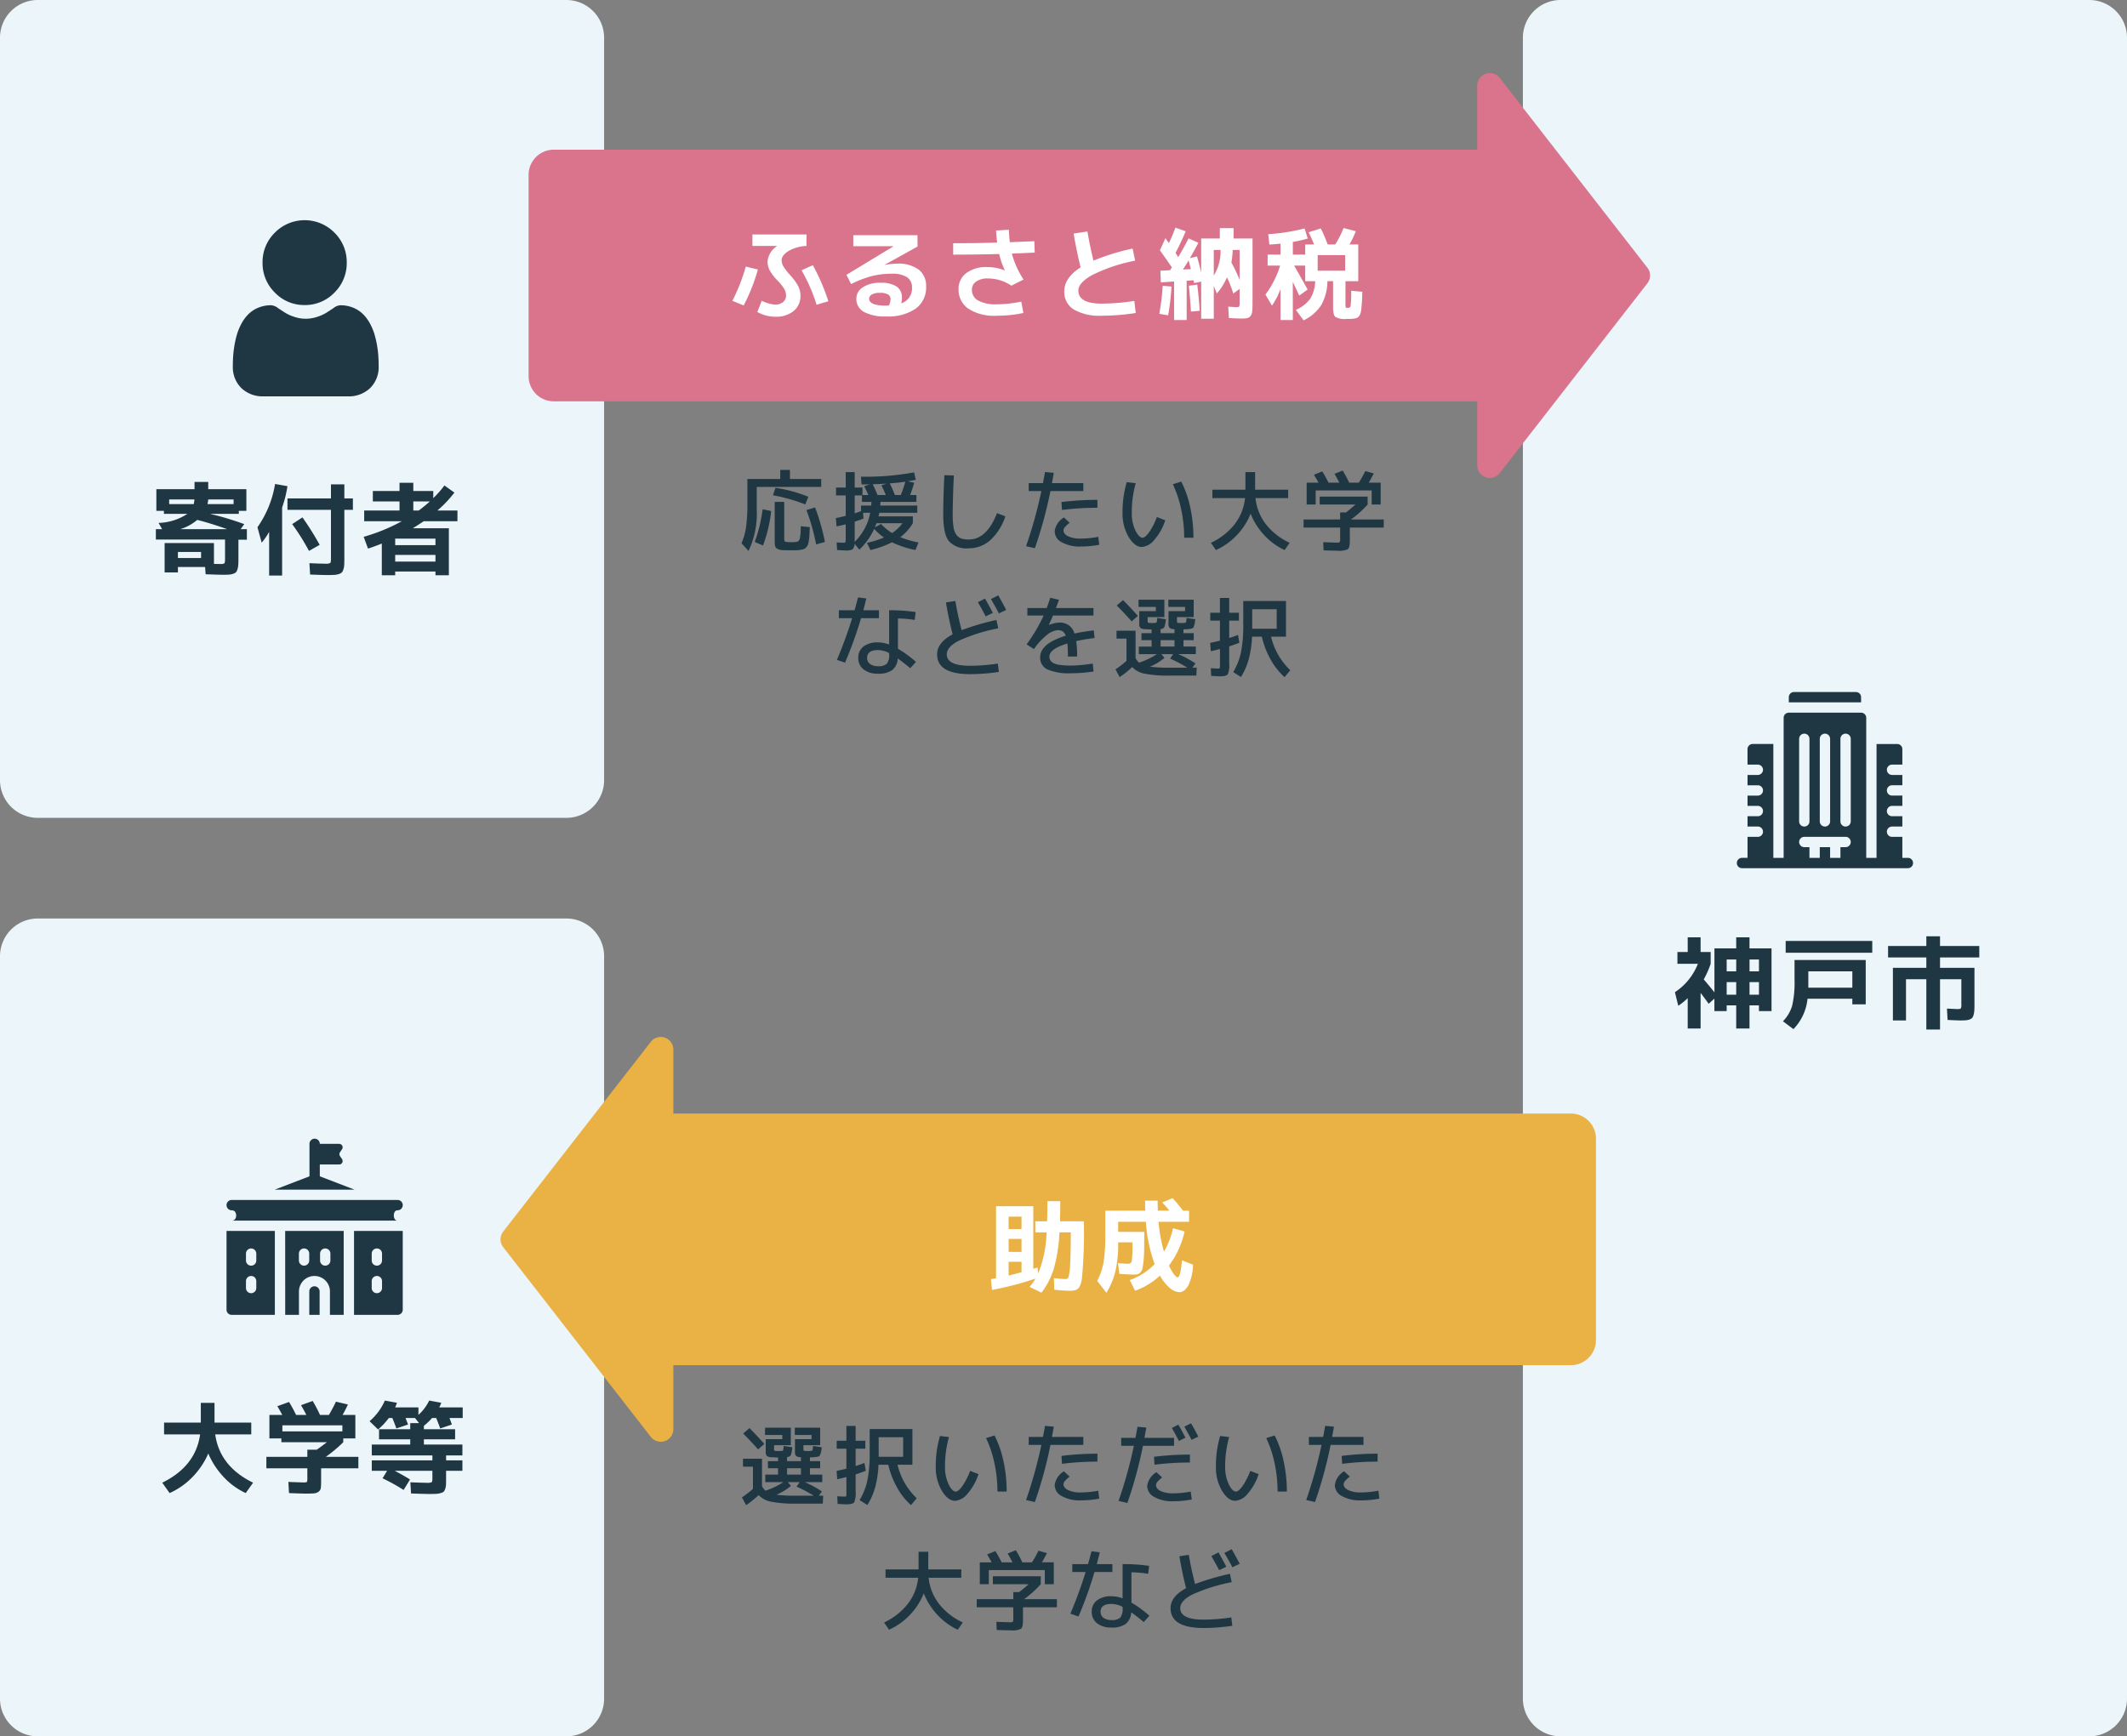 <svg xmlns="http://www.w3.org/2000/svg" width="338" height="276" viewBox="0 0 338 276">
  <rect x="0" y="0" width="338" height="276" fill="#808080" stroke="none"/>
  <g id="Group_2026" data-name="Group 2026" transform="translate(-1439 15612.438)">
    <path id="Path_474" data-name="Path 474" d="M6,0H90a6,6,0,0,1,6,6V270a6,6,0,0,1-6,6H6a6,6,0,0,1-6-6V6A6,6,0,0,1,6,0Z" transform="translate(1681 -15612.438)" fill="#ebf5fa"/>
    <path id="Path_484" data-name="Path 484" d="M6,0H90a6,6,0,0,1,6,6V124a6,6,0,0,1-6,6H6a6,6,0,0,1-6-6V6A6,6,0,0,1,6,0Z" transform="translate(1439 -15612.438)" fill="#ebf5fa"/>
    <path id="Path_485" data-name="Path 485" d="M6,0H90a6,6,0,0,1,6,6V124a6,6,0,0,1-6,6H6a6,6,0,0,1-6-6V6A6,6,0,0,1,6,0Z" transform="translate(1439 -15466.438)" fill="#ebf5fa"/>
    <g id="user" transform="translate(1476 -15577.438)">
      <path id="Path_392" data-name="Path 392" d="M93.721,13.488a6.447,6.447,0,0,0,4.73-1.976,6.552,6.552,0,0,0,1.96-4.768,6.553,6.553,0,0,0-1.96-4.768,6.65,6.65,0,0,0-9.46,0,6.552,6.552,0,0,0-1.96,4.768,6.552,6.552,0,0,0,1.96,4.768A6.448,6.448,0,0,0,93.721,13.488Zm0,0" transform="translate(-82.31 0)" fill="#1e3743"/>
      <path id="Path_393" data-name="Path 393" d="M23.116,255.322a16.785,16.785,0,0,0-.225-1.769,14.03,14.03,0,0,0-.432-1.779,8.822,8.822,0,0,0-.725-1.659,6.255,6.255,0,0,0-1.094-1.437,4.817,4.817,0,0,0-1.571-1,5.392,5.392,0,0,0-2.006-.366,2.027,2.027,0,0,0-1.087.465c-.326.214-.707.462-1.133.736a6.465,6.465,0,0,1-1.466.651,5.647,5.647,0,0,1-3.585,0,6.448,6.448,0,0,1-1.464-.651c-.421-.271-.8-.519-1.134-.737a2.024,2.024,0,0,0-1.087-.465,5.385,5.385,0,0,0-2.006.366,4.814,4.814,0,0,0-1.571,1,6.255,6.255,0,0,0-1.093,1.437,8.839,8.839,0,0,0-.725,1.659,14.065,14.065,0,0,0-.431,1.779,16.726,16.726,0,0,0-.225,1.77c-.037.536-.056,1.092-.056,1.653a4.669,4.669,0,0,0,1.37,3.518,4.908,4.908,0,0,0,3.53,1.3H18.273a4.907,4.907,0,0,0,3.529-1.3,4.667,4.667,0,0,0,1.37-3.518C23.172,256.412,23.153,255.855,23.116,255.322Zm0,0" transform="translate(0 -233.791)" fill="#1e3743"/>
    </g>
    <path id="Path_486" data-name="Path 486" d="M6.784-9.872a4.469,4.469,0,0,0,.112-.736H2.88v.736Zm2.176,0h4.16v-.736H9.088A3.338,3.338,0,0,1,8.96-9.872ZM12.1-5.888Q9.552-6.8,7.344-7.36a7.619,7.619,0,0,1-2.7,1.472ZM4.272-1.3h3.68v-.96H4.272Zm7.488.208V-4.24H.768V-5.888H1.76L1.2-6.88A8.771,8.771,0,0,0,5.776-8.32H2.048V-8.8H.848v-3.44H6.912v-1.152H9.088v1.152h6.064V-8.8h-1.2v.48H9.376a46.482,46.482,0,0,1,5.44,1.632l-.576.8h.992v1.68H13.888v2.96q0,.656-.024,1.032a2.942,2.942,0,0,1-.128.7A1.242,1.242,0,0,1,13.5.96a1.09,1.09,0,0,1-.456.248,2.777,2.777,0,0,1-.672.128q-.352.024-.976.024-.528,0-2.72-.08L8.592.128H4.272V.992H2.16V-3.68H10V-.368q.48.016,1.008.016a1.152,1.152,0,0,0,.64-.1Q11.76-.56,11.76-1.088Zm9.072-8.24V1.488H18.768V-5.456a10.718,10.718,0,0,1-1.184,1.712l-.672-2.448a16.593,16.593,0,0,0,2.8-6.88l1.968.352A18.78,18.78,0,0,1,20.832-9.328Zm.848-1.44h6.912v-2.24H30.72v2.24h1.36V-8.96H30.72V-1.2q0,.656-.024,1.032a2.7,2.7,0,0,1-.136.7,1.236,1.236,0,0,1-.256.472,1.173,1.173,0,0,1-.48.248,3.077,3.077,0,0,1-.72.128q-.384.024-1.056.024-.768,0-2.768-.08L25.168-.48Q26.96-.4,27.68-.4a1.651,1.651,0,0,0,.784-.1q.128-.1.128-.648V-8.96H21.68Zm.752,4.08L24.064-7.76A46.365,46.365,0,0,1,26.8-3.392l-1.7.96A35.85,35.85,0,0,0,22.432-6.688Zm21.872-3.6H41.68v1.44h.864Q43.52-9.584,44.3-10.288ZM41.6-6.032h5.728V1.44H45.2V.848H38.8V1.44H36.672V-3.6q-1.248.5-2.192.8l-.688-1.872a29.047,29.047,0,0,0,6.064-2.48H33.872v-1.7h5.616v-1.44h-4.24v-1.664h4.24v-1.3H41.68v1.3h3.168v1.136a15.42,15.42,0,0,0,1.776-2.016L48.208-11.7a18.928,18.928,0,0,1-2.7,2.848h3.184v1.7h-5.36Q42.784-6.768,41.6-6.032ZM38.8-3.344h6.4v-1.04H38.8Zm0,1.552V-.736h6.4V-1.792Z" transform="translate(1463 -15522.438)" fill="#1e3743"/>
    <g id="building" transform="translate(1715 -15502.438)">
      <path id="Path_400" data-name="Path 400" d="M27.18,83.078H26.3V79.742H24.664a.82.82,0,0,1,0-1.641H26.3V76.461H24.664a.82.82,0,0,1,0-1.641H26.3V73.18H24.664a.82.82,0,0,1,0-1.641H26.3V69.9H24.664a.82.82,0,0,1,0-1.641H26.3V65.8a.82.82,0,0,0-.82-.82H22.2v18.1H20.563V60.82a.82.82,0,0,0-.82-.82H8.258a.82.82,0,0,0-.82.82V83.078H5.8v-18.1H2.516a.82.82,0,0,0-.82.82v2.461H3.336a.82.82,0,0,1,0,1.641H1.7v1.641H3.336a.82.82,0,0,1,0,1.641H1.7V74.82H3.336a.82.82,0,1,1,0,1.641H1.7V78.1H3.336a.82.82,0,1,1,0,1.641H1.7v3.336H.82a.82.82,0,1,0,0,1.641H27.18a.82.82,0,1,0,0-1.641ZM16.461,64.156a.82.82,0,0,1,1.641,0V77.281a.82.82,0,1,1-1.641,0Zm-3.281,0a.82.82,0,0,1,1.641,0V77.281a.82.82,0,1,1-1.641,0Zm-3.281,0a.82.82,0,0,1,1.641,0V77.281a.82.82,0,1,1-1.641,0ZM14.82,83.078v-1.7H13.18v1.7H11.539v-1.7h-.82a.82.82,0,1,1,0-1.641h6.563a.82.82,0,1,1,0,1.641h-.82v1.7Zm0,0" transform="translate(0 -56.719)" fill="#1e3743"/>
      <path id="Path_401" data-name="Path 401" d="M162.484.82a.82.82,0,0,0-.82-.82H151.82a.82.82,0,0,0-.82.82v.82h11.484Zm0,0" transform="translate(-142.742)" fill="#1e3743"/>
    </g>
    <path id="Path_475" data-name="Path 475" d="M12.016-3.888h1.5v-2h-1.5Zm-3.632-2v2H9.9v-2Zm1.52-3.6H8.384V-7.6H9.9Zm2.112,0V-7.6h1.5V-9.488ZM4.24-10.672h1.6V-8.8a15.04,15.04,0,0,1-1.1,2.48q1.152,1.344,1.7,2.064v-6.992H9.9v-1.76h2.112v1.76h3.5V-1.28h-2v-.912h-1.5v3.68H9.9v-3.68H8.384v.912H6.432V-3.264l-.912.816Q4.768-3.5,4.24-4.176V1.488H2.192V-3.344a9.641,9.641,0,0,1-1.5,1.216L.16-4.288A9.533,9.533,0,0,0,3.808-8.8H.56v-1.872H2.192v-2.336H4.24ZM21.232-3.248a8.066,8.066,0,0,1-2.24,4.832L17.328.336a5.99,5.99,0,0,0,1.464-2.472,16.55,16.55,0,0,0,.376-4.152v-3.12H30.48v7.056H28.352v-.9ZM17.76-10.56v-1.872H31.52v1.872Zm3.6,2.96v2.592h6.992V-7.6ZM48.528-9.808h-6.24V-8.16H47.76V-2.4q0,.656-.024,1.032a3.234,3.234,0,0,1-.12.7,1.253,1.253,0,0,1-.224.472,1.009,1.009,0,0,1-.416.248,2.3,2.3,0,0,1-.616.128q-.328.024-.888.024-.352,0-1.984-.08l-.1-1.808q1.488.08,1.648.08.464,0,.552-.1a1.329,1.329,0,0,0,.088-.648v-4H42.288v8H40.112v-8H36.88V.208H34.8V-8.16h5.312V-9.808h-6.08v-1.824h6.08v-1.536h2.176v1.536h6.24Z" transform="translate(1705 -15450.438)" fill="#1e3743"/>
    <path id="Path_394" data-name="Path 394" d="M152.746,8.109l-5.52-2.119V4.112h3.08a.547.547,0,0,0,.455-.85l-.325-.487a.547.547,0,0,1,0-.607l.325-.487a.547.547,0,0,0-.455-.85h-3.08a.82.82,0,0,0-1.641,0V5.99l-5.52,2.119Z" transform="translate(1342.594 -15431.449)" fill="#1e3743"/>
    <path id="Path_395" data-name="Path 395" d="M.82,179.737c.677,0,.711.683.711.82s-.034.82-.711.82H27.18c-.585,0-.6-.736-.6-.82s.017-.82.6-.82a.82.82,0,0,0,0-1.641H.82a.82.82,0,0,0,0,1.641Z" transform="translate(1475 -15599.795)" fill="#1e3743"/>
    <path id="Path_396" data-name="Path 396" d="M241.256,429.007a.821.821,0,0,0-.82.82v3.718h1.641v-3.718A.821.821,0,0,0,241.256,429.007Z" transform="translate(1247.713 -15836.984)" fill="#1e3743"/>
    <path id="Path_397" data-name="Path 397" d="M370.435,281.432h6.922a.82.82,0,0,0,.82-.82V268.094h-7.742Zm2.81-9.733a.82.82,0,1,1,1.641,0v1.094a.82.82,0,1,1-1.641,0Zm0,4.375a.82.82,0,1,1,1.641,0v1.094a.82.82,0,1,1-1.641,0Z" transform="translate(1124.823 -15684.871)" fill="#1e3743"/>
    <path id="Path_398" data-name="Path 398" d="M170.437,281.432h2.187v-3.718a2.461,2.461,0,0,1,4.922,0v3.718h2.187V268.094h-9.3Zm5.541-9.733a.82.82,0,0,1,1.641,0v1.094a.82.82,0,0,1-1.641,0Zm-3.363,0a.82.82,0,1,1,1.641,0v1.094a.82.82,0,1,1-1.641,0Z" transform="translate(1313.884 -15684.871)" fill="#1e3743"/>
    <path id="Path_399" data-name="Path 399" d="M0,280.612a.82.82,0,0,0,.82.82h6.86V268.094H0ZM3.09,271.7a.82.82,0,0,1,1.641,0v1.094a.82.82,0,0,1-1.641,0Zm0,4.375a.82.82,0,0,1,1.641,0v1.094a.82.82,0,0,1-1.641,0Z" transform="translate(1474.996 -15684.871)" fill="#1e3743"/>
    <path id="Path_487" data-name="Path 487" d="M1.072-8V-9.872h5.84v-3.136H9.088v3.136h5.84V-8H9.2q.7,5.072,6.016,7.68L14.048,1.328a11.217,11.217,0,0,1-3.5-2.544A12.7,12.7,0,0,1,8.1-4.96a12.41,12.41,0,0,1-2.52,3.744A11.639,11.639,0,0,1,1.952,1.328L.784-.32Q6.1-2.928,6.8-8ZM23.84-.912v-1.7H17.328V-4.432H23.84V-5.568h1.5q.624-.432,1.6-1.184H19.712V-7.36h-1.9v-3.728h2.048q-.368-.688-.784-1.392l1.856-.672q.544.88,1.12,2.064H23.68q-.416-.832-.848-1.552l1.856-.672a23.462,23.462,0,0,1,1.168,2.224h1.408q.64-1.088,1.12-2.112l1.9.448q-.352.784-.848,1.664h2.032V-7.36h-1.92v.608a22.962,22.962,0,0,1-2.768,2.32h5.168v1.824h-5.92V-.576a8.841,8.841,0,0,1-.048,1.1.866.866,0,0,1-.344.576,1.344,1.344,0,0,1-.72.272q-.424.04-1.368.04-.464,0-2.624-.08l-.1-1.776q1.968.08,2.4.08A1.062,1.062,0,0,0,23.76-.44Q23.84-.512,23.84-.912ZM29.408-9.44H19.872v.96h9.536Zm4.32-.656a9.169,9.169,0,0,0,2.432-3.28l1.92.352q-.144.416-.288.736h3.7V-11.1A7.153,7.153,0,0,0,43.2-13.376l1.92.352a5.493,5.493,0,0,1-.32.736h3.728v1.68h-2.1q.08.208.208.568t.176.472l-1.856.624q-.192-.544-.64-1.664h-.656a9.758,9.758,0,0,1-1.3,1.248v.544h4.96v1.6h-4.96v.832H48.48v1.728H45.888v.784H48.48v1.664H45.888V-.992q0,.64-.016.984a2.417,2.417,0,0,1-.128.672,1.063,1.063,0,0,1-.248.448,1.355,1.355,0,0,1-.5.224,3.142,3.142,0,0,1-.744.12q-.384.016-1.1.016-.624,0-2.832-.08L40.208-.384q2.032.08,2.56.08a2.047,2.047,0,0,0,.824-.088q.12-.088.12-.6V-2.208H37.728q1.152.592,2.432,1.376L39.136.832a32.039,32.039,0,0,0-3.344-1.856l.72-1.184H34.08V-3.872h9.632v-.784H34.08V-6.384h6.112v-.832h-4.96v-1.6h4.96v-.976H41.6l-.656-.816h-1.5q.048.128.4,1.04l-1.856.624q-.192-.544-.64-1.664h-.56a10.39,10.39,0,0,1-1.712,1.824Z" transform="translate(1464 -15376.438)" fill="#1e3743"/>
    <path id="Path_479" data-name="Path 479" d="M4,0H157a4,4,0,0,1,4,4V36a4,4,0,0,1-4,4H4a4,4,0,0,1-4-4V4A4,4,0,0,1,4,0Z" transform="translate(1523.001 -15588.645)" fill="#da748d"/>
    <path id="Path_480" data-name="Path 480" d="M34.772.955a2,2,0,0,1,2.456,0L67.4,24.421A2,2,0,0,1,66.171,28H5.829A2,2,0,0,1,4.6,24.421Z" transform="translate(1701.747 -15604.645) rotate(90)" fill="#da748d"/>
    <path id="Path_476" data-name="Path 476" d="M4,0H152.245a4,4,0,0,1,4,4V36a4,4,0,0,1-4,4H4a4,4,0,0,1-4-4V4A4,4,0,0,1,4,0Z" transform="translate(1692.613 -15395.438) rotate(180)" fill="#eab145"/>
    <path id="Path_483" data-name="Path 483" d="M34.772.955a2,2,0,0,1,2.456,0L67.4,24.421A2,2,0,0,1,66.171,28H5.829A2,2,0,0,1,4.6,24.421Z" transform="translate(1518 -15379.438) rotate(-90)" fill="#eab145"/>
    <path id="Path_481" data-name="Path 481" d="M7.456-10.256v-.032H3.568v-1.824H12.16v1.824A6.211,6.211,0,0,0,9.3-9.48Q8.208-8.8,8.208-8a1.954,1.954,0,0,0,.288.968A8.982,8.982,0,0,0,9.536-5.68,8.654,8.654,0,0,1,10.84-3.9a3.338,3.338,0,0,1,.36,1.5A3.04,3.04,0,0,1,10.12.048,4.3,4.3,0,0,1,7.248.96a5.835,5.835,0,0,1-2.9-.752L5.04-1.568A6.27,6.27,0,0,0,7.152-.96a1.942,1.942,0,0,0,1.272-.4A1.282,1.282,0,0,0,8.912-2.4a2.188,2.188,0,0,0-.288-1.056A7.3,7.3,0,0,0,7.5-4.848,7.272,7.272,0,0,1,6.32-6.408a2.98,2.98,0,0,1-.352-1.384A3.289,3.289,0,0,1,7.456-10.256Zm3.92,3.84,1.792-.816A32.209,32.209,0,0,1,15.632-1.5l-1.872.56A26.649,26.649,0,0,0,11.376-6.416ZM4.432-6.544A28.986,28.986,0,0,1,2.176-.832L.384-1.568a29.757,29.757,0,0,0,2.128-5.44ZM27.216-1.168a2.467,2.467,0,0,0,1.712-2.48,1.92,1.92,0,0,0-.776-1.664,4.284,4.284,0,0,0-2.472-.56,12.8,12.8,0,0,0-3.16.376,16.551,16.551,0,0,0-3.272,1.272L18.512-5.7l7.472-4.528v-.016H19.6V-12H29.792l.016,1.808L24.56-7.28l.016.016a10.15,10.15,0,0,1,1.952-.208,5.441,5.441,0,0,1,3.464.944A3.248,3.248,0,0,1,31.168-3.84,4.137,4.137,0,0,1,29.52-.328,7.676,7.676,0,0,1,24.832.912,6.941,6.941,0,0,1,21.264.184a2.328,2.328,0,0,1-1.184-2.1A2.146,2.146,0,0,1,21.088-3.7a4.678,4.678,0,0,1,2.784-.728,4.48,4.48,0,0,1,2.64.608,2.094,2.094,0,0,1,.816,1.792A3.431,3.431,0,0,1,27.216-1.168Zm-1.968.352a2.489,2.489,0,0,0,.272-.992.866.866,0,0,0-.384-.76,2.576,2.576,0,0,0-1.376-.264,2.331,2.331,0,0,0-1.224.264.761.761,0,0,0-.424.648q0,1.12,2.72,1.12.064,0,.208-.008T25.248-.816ZM43.664-6.4l.016-.016a11.91,11.91,0,0,1-.9-2.592q-3.7.1-7.312.1V-10.72q3.472,0,6.992-.1-.128-.976-.176-1.92l2.032-.128q.048,1.152.16,1.984,2.56-.1,3.888-.16l.064,1.808q-1.2.064-3.632.16a13.98,13.98,0,0,0,1.856,4.128l-1.936.976A6.568,6.568,0,0,0,41.008-5.12a3.168,3.168,0,0,0-1.888.488,1.547,1.547,0,0,0-.672,1.32,1.888,1.888,0,0,0,.992,1.7,5.822,5.822,0,0,0,2.96.6,19.678,19.678,0,0,0,3.888-.432L46.624.368A20.262,20.262,0,0,1,42.4.8,7.488,7.488,0,0,1,37.824-.352a3.66,3.66,0,0,1-1.5-3.056,3.1,3.1,0,0,1,1.216-2.56,5.319,5.319,0,0,1,3.376-.96A7.465,7.465,0,0,1,43.664-6.4Zm10.944-5.856,2.192-.336q.336,2.032.96,4.64a35.457,35.457,0,0,1,6.224-1.92l.4,1.92A26.746,26.746,0,0,0,57.624-5.7Q55.36-4.448,55.36-3.2q0,2.08,3.728,2.08a34.738,34.738,0,0,0,5.168-.432L64.48.368A34.95,34.95,0,0,1,59.088.8a8.166,8.166,0,0,1-4.464-.992,3.252,3.252,0,0,1-1.5-2.9q0-2.128,2.592-3.792Q55.072-9.536,54.608-12.256ZM76.88-5.584a7.186,7.186,0,0,0,1.072-4.064H76.88Zm2.8-2.064A25.221,25.221,0,0,1,80.992-4.9V-9.648h-1.1A15.192,15.192,0,0,1,79.68-7.648Zm-6.432,1.04Q72.992-7.568,72.88-8q-.288.5-.9,1.456ZM68.32-9.6l.88-1.92q.352.512.544.784a25.2,25.2,0,0,0,1.04-2.464l1.632.576q-.7,1.712-1.616,3.44.128.192.432.672.8-1.344,1.648-2.976l1.552.688q-.544,1.072-1.344,2.448l1.12-.272q.336,1.12.672,2.576v-5.424h2.96V-13.12h2.192v1.648H83.04V-1.36q0,.96-.048,1.432a1.5,1.5,0,0,1-.264.76.869.869,0,0,1-.528.352,5.282,5.282,0,0,1-.968.064q-.624,0-1.952-.08l-.1-1.808q1.2.08,1.312.08.352,0,.424-.1a1.6,1.6,0,0,0,.072-.648v-2.16l-1.008.736a18.243,18.243,0,0,0-1.008-2.576A9.048,9.048,0,0,1,77.36-2.736L76.88-3.92v5.2h-2v-5.9l-1.12.24q-.064-.288-.1-.448l-1.088.064V1.488h-2V-4.64L68.464-4.5,68.4-6.352l1.536-.08q.048-.08.144-.224t.144-.224Q69.152-8.448,68.32-9.6ZM68.224.5a38.248,38.248,0,0,0,.544-4.448l1.392.112A38.259,38.259,0,0,1,69.632.736ZM74.64.016,73.248.144q-.048-1.216-.32-4.112l1.328-.176Q74.528-1.92,74.64.016ZM93.392-6.352H97.76v-2.48H93.392ZM85.44-8.912h2.048v-1.744q-.864.1-1.776.144l-.176-1.648a31.115,31.115,0,0,0,5.776-.912l.5,1.6a20.278,20.278,0,0,1-2.368.544v2.016h1.968v-1.616h1.408q-.448-1.088-.864-1.936l1.936-.608a26.429,26.429,0,0,1,1.088,2.544h1.2A14.683,14.683,0,0,0,97.5-13.136l1.952.5a14.816,14.816,0,0,1-1.008,2.112H99.84v5.84H97.808V-.96a.958.958,0,0,0,.056.448q.056.064.36.064a.391.391,0,0,0,.408-.368,21.025,21.025,0,0,0,.088-2.352l1.76.16q-.016.752-.032,1.168t-.064.92q-.048.5-.064.736a2.351,2.351,0,0,1-.112.536,2.779,2.779,0,0,1-.152.408.994.994,0,0,1-.24.256.772.772,0,0,1-.3.176q-.12.024-.408.072a3.117,3.117,0,0,1-.5.048h-.632a3.051,3.051,0,0,1-1.776-.32Q95.84.672,95.84-.592v-4.1h-.9A7.915,7.915,0,0,1,93.952-.88a6.89,6.89,0,0,1-2.8,2.416L89.92-.128a5.545,5.545,0,0,0,2.264-1.736,5.511,5.511,0,0,0,.808-2.824H91.408v-2.48h-1.76q1.5,2.624,2.144,3.808l-1.328.96q-.832-1.792-1.024-2.176V1.488H87.488V-3.44A12.458,12.458,0,0,1,86.128-.8l-1.04-1.76a14.922,14.922,0,0,0,2.336-4.608H85.44Z" transform="translate(1555 -15563.055)" fill="#fff"/>
    <path id="Path_477" data-name="Path 477" d="M-38.5-8.988H-48.748v3.556a13.934,13.934,0,0,1-1.3,6.622L-51.17-.028a9.769,9.769,0,0,0,.721-2.555,27.023,27.023,0,0,0,.217-3.857v-3.808h5.222V-11.69h1.54v1.442h4.97ZM-49.07-.238a23.929,23.929,0,0,0,1.26-5.194l1.358.28a22.573,22.573,0,0,1-1.3,5.474Zm4.69-6.37V-.77q0,.42.14.49a3.55,3.55,0,0,0,.98.07h.476a1.506,1.506,0,0,0,.343-.049,1.916,1.916,0,0,0,.266-.077.533.533,0,0,0,.168-.2.735.735,0,0,0,.119-.287q.014-.119.063-.462a5.359,5.359,0,0,0,.056-.609q.007-.266.021-.84l1.428.14q-.028.756-.049,1.183a8.574,8.574,0,0,1-.091.882,5.411,5.411,0,0,1-.133.665,1.241,1.241,0,0,1-.252.434,1.04,1.04,0,0,1-.35.294,2.737,2.737,0,0,1-.525.14,4.141,4.141,0,0,1-.693.077q-.329.007-.917.007-.952,0-1.407-.035A1.649,1.649,0,0,1-45.486.84a.7.7,0,0,1-.35-.448,4.5,4.5,0,0,1-.056-.84v-6.16Zm-1.792-1.05.406-1.19A23.337,23.337,0,0,1-40.544-7.42l-.49,1.218A26.741,26.741,0,0,0-46.172-7.658Zm5.32,2.352,1.372-.42a33.527,33.527,0,0,1,1.568,5.5l-1.4.378A32.291,32.291,0,0,0-40.852-5.306ZM-28.238-7.7q-.322-.784-.7-1.54l.826-.266q-.784.042-2.212.1.378.728.77,1.708Zm2.38,0a21.065,21.065,0,0,0,.728-2.114q-1.036.154-2.478.266.406.812.812,1.848Zm-4.7,1.68a1.708,1.708,0,0,1,.014-.189q.014-.119.021-.217t.007-.182h-1.512V-7.63H-33.18v2.842q.63-.2,1.008-.35V-6.02Zm-.154,1.148H-31.85l.07.91q-.616.252-1.4.5V-.91q0,.126-.007.35t-.007.308A8.625,8.625,0,0,0-30.716-4.872Zm3.486,3.22A6.4,6.4,0,0,0-25.592-3.22h-4.13q-.21.574-.252.658l.98-.532A8.611,8.611,0,0,0-27.23-1.652Zm-4.97-8.96a42.173,42.173,0,0,0,8.456-.686l.266,1.176q-.714.154-1.274.238l1.022.238q-.238.868-.644,1.946h.994v1.092h-5.712q0,.2-.028.588h5.88v1.148h-6.034q-.014.084-.056.273t-.07.287h5.46V-3.22a7.915,7.915,0,0,1-2,2.226,15.666,15.666,0,0,0,2.9.84l-.49,1.2A15.833,15.833,0,0,1-27.258-.182,15.687,15.687,0,0,1-30.674,1.05L-31.234-.1a14.673,14.673,0,0,0,2.7-.84A9.257,9.257,0,0,1-30.086-2.31a10.749,10.749,0,0,1-2.352,3.3l-.77-.952a1.219,1.219,0,0,1-.315.889,1.907,1.907,0,0,1-1.029.189q-.308,0-1.428-.07l-.07-1.218a10.291,10.291,0,0,0,1.078.056q.266,0,.315-.091a2.148,2.148,0,0,0,.049-.637v-2.2q-.294.084-1.456.336l-.112-1.316q.77-.154,1.568-.364V-7.63h-1.54V-8.89h1.54v-2.45h1.428v2.45h1.232V-7.7h.938q-.364-.84-.658-1.4l.9-.294q-.434.014-1.316.014Zm13.272-.238,1.5.042q-.182,3.92-.182,6.258a11.59,11.59,0,0,0,.14,2A2.7,2.7,0,0,0-17-1.351a1.65,1.65,0,0,0,.784.574A3.808,3.808,0,0,0-15.05-.63q2.856,0,4.48-4.186l1.33.5A8.9,8.9,0,0,1-11.655-.5,5.081,5.081,0,0,1-15.05.77,3.806,3.806,0,0,1-18.221-.371q-.889-1.141-.889-4.179Q-19.11-7.322-18.928-10.85ZM5.39-5.67a44.447,44.447,0,0,0-5.628.35L-.322-6.58A45.791,45.791,0,0,1,5.39-6.93ZM.07-4.13l.91.84a5.116,5.116,0,0,0-.77.714.83.83,0,0,0-.21.5q0,.574.742.938A4.556,4.556,0,0,0,2.73-.77a15.066,15.066,0,0,0,2.786-.28L5.684.21A15.9,15.9,0,0,1,2.73.49a5.782,5.782,0,0,1-3-.679A2,2,0,0,1-1.4-1.932,3,3,0,0,1,.07-4.13Zm-5.6-4.2V-9.59h2.268q.224-1.176.322-1.764l1.4.126q-.042.238-.091.511t-.112.609q-.063.336-.091.518H3.15v1.26H-2.072A68.738,68.738,0,0,1-4.55.756L-5.95.434A71.942,71.942,0,0,0-3.514-8.33Zm22.9-1.078,1.344-.42a16.593,16.593,0,0,1,1.435,4.137,22.734,22.734,0,0,1,.5,4.781H19.18A21.5,21.5,0,0,0,18.7-5.418,17.562,17.562,0,0,0,17.374-9.408ZM11.48-9.576A16.993,16.993,0,0,0,10.85-4.9a6.328,6.328,0,0,0,.574,2.835Q12-.91,12.572-.91q.392,0,1.022-.854A10.777,10.777,0,0,0,14.84-4.2l1.33.518A8.883,8.883,0,0,1,14.427-.567,2.857,2.857,0,0,1,12.46.56q-1.148,0-2.114-1.6A7.328,7.328,0,0,1,9.38-4.9a16.7,16.7,0,0,1,.672-4.844ZM23.66-7.21V-8.54h5.25v-2.8h1.54v2.8H35.7v1.33H30.506a8.178,8.178,0,0,0,1.659,4.158A10.317,10.317,0,0,0,35.938-.1l-.8,1.148a10.267,10.267,0,0,1-3.234-2.359,10.875,10.875,0,0,1-2.17-3.423,10.577,10.577,0,0,1-2.2,3.423A10.524,10.524,0,0,1,24.22,1.05L23.422-.1a10.317,10.317,0,0,0,3.773-2.954A8.178,8.178,0,0,0,28.854-7.21ZM40.712-6.188v-1.26h7.616v1.26a16.717,16.717,0,0,1-2.646,2.38H50.89V-2.52H45.5V-.462Q45.5.644,45.2.9a3.119,3.119,0,0,1-1.631.252q-.8,0-2.24-.056l-.056-1.3q1.652.07,2.128.07a.931.931,0,0,0,.49-.07.847.847,0,0,0,.07-.462V-2.52H38.15V-3.808h5.81v-1.12h.924q.8-.616,1.512-1.26Zm8.26-2.24h-8.9v2.24H38.64V-9.66h1.89q-.35-.63-.728-1.26l1.316-.532a19.044,19.044,0,0,1,.994,1.792h1.722q-.462-.9-.77-1.4l1.3-.532A20.472,20.472,0,0,1,45.4-9.66h1.526a17.959,17.959,0,0,0,1.036-1.848l1.344.378q-.42.84-.8,1.47H50.4v3.472H48.972ZM-23.646,12.16a18.1,18.1,0,0,0-2.66-.238v4.816a18.065,18.065,0,0,1,2.856,2.086l-.9,1.008q-1.008-.84-1.988-1.554a2.513,2.513,0,0,1-.875,1.848,3.665,3.665,0,0,1-2.247.574,3.57,3.57,0,0,1-2.317-.679,2.25,2.25,0,0,1-.833-1.841,2.176,2.176,0,0,1,.819-1.792,3.639,3.639,0,0,1,2.331-.658,5.045,5.045,0,0,1,1.75.336V10.62a28.189,28.189,0,0,1,4.214.28ZM-35.7,11.88V10.62h2.492q.2-.672.56-2.044l1.316.168q-.308,1.26-.476,1.876h2.478v1.26h-2.842a64.235,64.235,0,0,1-2.548,7.07l-1.288-.448a67.831,67.831,0,0,0,2.422-6.622Zm7.994,5.544a3.894,3.894,0,0,0-1.75-.476q-1.75,0-1.75,1.232a1.159,1.159,0,0,0,.462.98,2.092,2.092,0,0,0,1.288.35,1.879,1.879,0,0,0,1.379-.392,2.171,2.171,0,0,0,.371-1.47Zm14.1-8.078,1.134-.588q.84,1.484,1.246,2.282l-1.134.546Q-13.006,10.368-13.608,9.346Zm2.072-.5,1.162-.6Q-9.66,9.5-9.1,10.564l-1.162.56Q-10.85,10-11.536,8.842Zm.882,3.318.28,1.33a27.908,27.908,0,0,0-6.3,1.981q-1.876.987-1.876,2.149,0,1.82,3.71,1.82a29.967,29.967,0,0,0,4.4-.35l.168,1.33a31.588,31.588,0,0,1-4.564.35q-5.25,0-5.25-3.15,0-1.848,2.464-3.178-.6-2.352-1.064-5.068l1.5-.238q.364,2.212.994,4.648A39.213,39.213,0,0,1-10.654,12.16ZM-2.1,8.632l1.386.322q-.308.854-.49,1.316H4.76v1.19H-1.68q-.224.546-.644,1.484l.028.014A4.46,4.46,0,0,1-.63,12.58a2.324,2.324,0,0,1,2.366,1.736q1.372-.294,3.08-.5l.126,1.218a29,29,0,0,0-2.926.49,17.094,17.094,0,0,1,.154,2.45H.7Q.7,16.724.616,15.9-2.24,16.78-2.24,17.97a1.212,1.212,0,0,0,.126.574,1.236,1.236,0,0,0,.476.448,2.969,2.969,0,0,0,1.057.315,12.39,12.39,0,0,0,1.771.105,23.038,23.038,0,0,0,3.458-.322l.126,1.26a21.806,21.806,0,0,1-3.584.28,8.5,8.5,0,0,1-3.752-.609A2.021,2.021,0,0,1-3.71,18.11q0-2.212,4.074-3.444a1.369,1.369,0,0,0-.5-.693,1.441,1.441,0,0,0-.777-.189,3.094,3.094,0,0,0-1.75.784A10.251,10.251,0,0,0-4.7,16.794l-1.162-.756a25.753,25.753,0,0,0,2.7-4.578H-5.74V10.27h3.066Q-2.338,9.374-2.1,8.632ZM19.67,19.748a20.984,20.984,0,0,0-2.73-1.442l.49-.714H15.554l.49.6a9,9,0,0,1-2.31,1.4,23.713,23.713,0,0,0,3.178.154ZM15.428,15.38v1.008H17.64V15.38Zm-3.612-3.864-.98.868q-1.274-1.428-2.38-2.52L9.464,9Q10.822,10.382,11.816,11.516Zm8.876,2.744v1.12H19.068v1.008h1.96v1.2H18.242a17.009,17.009,0,0,1,2.73,1.484l-.49.672h.686l-.056,1.26H16.828a18.952,18.952,0,0,1-3.913-.3,3.672,3.672,0,0,1-2-1.057,15.137,15.137,0,0,1-1.988,1.6L8.26,20.014a16,16,0,0,0,1.75-1.344V15.128H8.428v-1.26h3.024v4.368A2.743,2.743,0,0,0,12,18.95a11.7,11.7,0,0,0,2.842-1.358H11.97v-1.2H14V15.38H12.39V14.26H14v-.6l-.014.014h-.014q-.112,0-.266-.007t-.357-.021q-.2-.014-.3-.014a1.428,1.428,0,0,1-.826-.2.97.97,0,0,1-.182-.7V10.76h2.632v-.672H11.928V8.94h4.1v2.772H13.37v.6a.479.479,0,0,0,.042.259.391.391,0,0,0,.238.063q.14.014.42.014t.434-.014q.252-.014.3-.112a2.954,2.954,0,0,0,.091-.686l1.372.21a4.851,4.851,0,0,1-.238,1.246.71.71,0,0,1-.6.308v.658H17.64v-.63a1.3,1.3,0,0,1-.777-.2,1,1,0,0,1-.175-.7V10.76H19.32v-.672H16.66V8.94h4.032v2.772h-2.66v.6a.479.479,0,0,0,.042.259.391.391,0,0,0,.238.063q.14.014.406.014.294,0,.448-.014.252-.014.3-.112a2.954,2.954,0,0,0,.091-.686l1.372.21a3.536,3.536,0,0,1-.294,1.33q-.168.21-.994.252-.42.028-.574.028v.6Zm9.268.56a16.273,16.273,0,0,1-.525,3.584A10.825,10.825,0,0,1,28.2,21.232l-1.232-.784A10.386,10.386,0,0,0,28.2,17.326a21.793,21.793,0,0,0,.364-4.466V9.15h6.79v5.67H32.984a10.8,10.8,0,0,0,3.052,5.334l-.91,1.092a10.563,10.563,0,0,1-2.191-2.765,13.665,13.665,0,0,1-1.421-3.661Zm.028-1.26H33.88V10.452H29.988V13.56Zm-5.152,7.56q-.294,0-1.372-.07l-.056-1.218q.8.056,1.218.056.182,0,.21-.091a3.711,3.711,0,0,0,.028-.637V16.78q-.91.238-1.456.35l-.1-1.33q.868-.168,1.554-.35V12.272h-1.54v-1.26h1.54V8.66h1.47v2.352h1.54v1.26h-1.54V15.03q.742-.224,1.4-.49l.21,1.246q-.77.308-1.61.574v2.73A3.6,3.6,0,0,1,26.1,20.8Q25.858,21.12,24.836,21.12Z" transform="translate(1608 -15526.055)" fill="#1e3743"/>
    <path id="Path_478" data-name="Path 478" d="M-39.69-.252a20.983,20.983,0,0,0-2.73-1.442l.49-.714h-1.876l.49.6a9,9,0,0,1-2.31,1.4,23.713,23.713,0,0,0,3.178.154ZM-43.932-4.62v1.008h2.212V-4.62Zm-3.612-3.864-.98.868q-1.274-1.428-2.38-2.52L-49.9-11Q-48.538-9.618-47.544-8.484Zm8.876,2.744v1.12h-1.624v1.008h1.96v1.2h-2.786a17.009,17.009,0,0,1,2.73,1.484l-.49.672h.686l-.056,1.26h-4.284a18.952,18.952,0,0,1-3.913-.3,3.672,3.672,0,0,1-2-1.057,15.137,15.137,0,0,1-1.988,1.6L-51.1.014A16,16,0,0,0-49.35-1.33V-4.872h-1.582v-1.26h3.024v4.368a2.743,2.743,0,0,0,.546.714A11.7,11.7,0,0,0-44.52-2.408h-2.87v-1.2h2.03V-4.62h-1.61V-5.74h1.61v-.6l-.014.014h-.014q-.112,0-.266-.007t-.357-.021q-.2-.014-.3-.014a1.428,1.428,0,0,1-.826-.2.97.97,0,0,1-.182-.7V-9.24h2.632v-.672h-2.744V-11.06h4.1v2.772h-2.66v.6a.479.479,0,0,0,.042.259.391.391,0,0,0,.238.063q.14.014.42.014t.434-.014q.252-.014.3-.112a2.955,2.955,0,0,0,.091-.686l1.372.21a4.851,4.851,0,0,1-.238,1.246.71.71,0,0,1-.6.308v.658h2.212v-.63a1.3,1.3,0,0,1-.777-.2,1,1,0,0,1-.175-.7V-9.24h2.632v-.672H-42.7V-11.06h4.032v2.772h-2.66v.6a.479.479,0,0,0,.042.259.391.391,0,0,0,.238.063q.14.014.406.014.294,0,.448-.014.252-.014.3-.112a2.955,2.955,0,0,0,.091-.686l1.372.21a3.536,3.536,0,0,1-.294,1.33q-.168.21-.994.252-.42.028-.574.028v.6Zm9.268.56A16.273,16.273,0,0,1-29.925-1.6a10.825,10.825,0,0,1-1.239,2.828L-32.4.448a10.386,10.386,0,0,0,1.232-3.122A21.793,21.793,0,0,0-30.8-7.14v-3.71h6.79v5.67h-2.366A10.8,10.8,0,0,0-23.324.154l-.91,1.092a10.562,10.562,0,0,1-2.191-2.765A13.665,13.665,0,0,1-27.846-5.18Zm.028-1.26h3.892V-9.548h-3.892V-6.44Zm-5.152,7.56q-.294,0-1.372-.07l-.056-1.218q.8.056,1.218.056.182,0,.21-.091A3.711,3.711,0,0,0-34.5-.84V-3.22q-.91.238-1.456.35l-.1-1.33q.868-.168,1.554-.35V-7.728h-1.54v-1.26h1.54V-11.34h1.47v2.352h1.54v1.26h-1.54V-4.97q.742-.224,1.4-.49l.21,1.246q-.77.308-1.61.574V-.91A3.6,3.6,0,0,1-33.264.8Q-33.5,1.12-34.524,1.12ZM-12.306-9.408l1.344-.42A16.593,16.593,0,0,1-9.527-5.691,22.734,22.734,0,0,1-9.03-.91H-10.5a21.5,21.5,0,0,0-.476-4.508A17.562,17.562,0,0,0-12.306-9.408ZM-18.2-9.576A16.993,16.993,0,0,0-18.83-4.9a6.328,6.328,0,0,0,.574,2.835Q-17.682-.91-17.108-.91q.392,0,1.022-.854A10.777,10.777,0,0,0-14.84-4.2l1.33.518A8.883,8.883,0,0,1-15.253-.567,2.857,2.857,0,0,1-17.22.56q-1.148,0-2.114-1.6A7.328,7.328,0,0,1-20.3-4.9a16.7,16.7,0,0,1,.672-4.844ZM5.39-5.67a44.447,44.447,0,0,0-5.628.35L-.322-6.58A45.791,45.791,0,0,1,5.39-6.93ZM.07-4.13l.91.84a5.116,5.116,0,0,0-.77.714.83.83,0,0,0-.21.5q0,.574.742.938A4.556,4.556,0,0,0,2.73-.77a15.066,15.066,0,0,0,2.786-.28L5.684.21A15.9,15.9,0,0,1,2.73.49a5.782,5.782,0,0,1-3-.679A2,2,0,0,1-1.4-1.932,3,3,0,0,1,.07-4.13Zm-5.6-4.2V-9.59h2.268q.224-1.176.322-1.764l1.4.126q-.042.238-.091.511t-.112.609q-.063.336-.091.518H3.15v1.26H-2.072A68.738,68.738,0,0,1-4.55.756L-5.95.434A71.942,71.942,0,0,0-3.514-8.33Zm22.75-2.688,1.036-.532q.588,1.008,1.12,2.072L18.34-8.96Q17.836-9.94,17.22-11.018Zm1.988-.21,1.064-.532q.658,1.134,1.148,2.114l-1.064.518Q19.936-9.926,19.208-11.228Zm.882,5.7a44.447,44.447,0,0,0-5.628.35l-.084-1.26a45.791,45.791,0,0,1,5.712-.35ZM14.77-3.99l.91.84a4.606,4.606,0,0,0-.777.714.845.845,0,0,0-.2.5q0,.574.742.938A4.556,4.556,0,0,0,17.43-.63a15.066,15.066,0,0,0,2.786-.28L20.384.35A15.9,15.9,0,0,1,17.43.63a5.782,5.782,0,0,1-3-.679A2,2,0,0,1,13.3-1.792,3,3,0,0,1,14.77-3.99Zm-5.6-4.2V-9.45h2.268q.224-1.176.322-1.764l1.4.126q-.042.238-.091.511t-.112.609q-.063.336-.091.518h4.7v1.26H12.628A68.738,68.738,0,0,1,10.15.9L8.75.574A71.942,71.942,0,0,0,11.186-8.19ZM32.214-9.408l1.344-.42a16.593,16.593,0,0,1,1.435,4.137,22.734,22.734,0,0,1,.5,4.781H34.02a21.5,21.5,0,0,0-.476-4.508A17.562,17.562,0,0,0,32.214-9.408ZM26.32-9.576A16.993,16.993,0,0,0,25.69-4.9a6.328,6.328,0,0,0,.574,2.835Q26.838-.91,27.412-.91q.392,0,1.022-.854A10.777,10.777,0,0,0,29.68-4.2l1.33.518A8.883,8.883,0,0,1,29.267-.567,2.857,2.857,0,0,1,27.3.56q-1.148,0-2.114-1.6A7.328,7.328,0,0,1,24.22-4.9a16.7,16.7,0,0,1,.672-4.844ZM49.91-5.67a44.447,44.447,0,0,0-5.628.35L44.2-6.58a45.791,45.791,0,0,1,5.712-.35ZM44.59-4.13l.91.84a5.116,5.116,0,0,0-.77.714.83.83,0,0,0-.21.5q0,.574.742.938A4.556,4.556,0,0,0,47.25-.77a15.066,15.066,0,0,0,2.786-.28L50.2.21A15.9,15.9,0,0,1,47.25.49a5.782,5.782,0,0,1-3-.679A2,2,0,0,1,43.12-1.932,3,3,0,0,1,44.59-4.13Zm-5.6-4.2V-9.59h2.268q.224-1.176.322-1.764l1.4.126q-.042.238-.091.511t-.112.609q-.063.336-.091.518H47.67v1.26H42.448A68.738,68.738,0,0,1,39.97.756L38.57.434A71.942,71.942,0,0,0,41.006-8.33ZM-28.28,12.79V11.46h5.25V8.66h1.54v2.8h5.25v1.33h-5.194a8.178,8.178,0,0,0,1.659,4.158A10.317,10.317,0,0,0-16,19.9l-.8,1.148a10.267,10.267,0,0,1-3.234-2.359,10.875,10.875,0,0,1-2.17-3.423,10.577,10.577,0,0,1-2.2,3.423A10.524,10.524,0,0,1-27.72,21.05l-.8-1.148a10.317,10.317,0,0,0,3.773-2.954,8.178,8.178,0,0,0,1.659-4.158Zm17.052,1.022v-1.26h7.616v1.26a16.717,16.717,0,0,1-2.646,2.38H-1.05V17.48H-6.44v2.058q0,1.106-.3,1.358a3.119,3.119,0,0,1-1.631.252q-.8,0-2.24-.056l-.056-1.3q1.652.07,2.128.07a.931.931,0,0,0,.49-.07.847.847,0,0,0,.07-.462V17.48h-5.81V16.192h5.81v-1.12h.924q.8-.616,1.512-1.26Zm8.26-2.24h-8.9v2.24H-13.3V10.34h1.89q-.35-.63-.728-1.26l1.316-.532a19.044,19.044,0,0,1,.994,1.792h1.722q-.462-.9-.77-1.4l1.3-.532A20.473,20.473,0,0,1-6.538,10.34h1.526A17.958,17.958,0,0,0-3.976,8.492l1.344.378q-.42.84-.8,1.47h1.89v3.472H-2.968Zm16.422.588a18.1,18.1,0,0,0-2.66-.238v4.816a18.065,18.065,0,0,1,2.856,2.086l-.9,1.008q-1.008-.84-1.988-1.554a2.513,2.513,0,0,1-.875,1.848,3.665,3.665,0,0,1-2.247.574,3.57,3.57,0,0,1-2.317-.679,2.25,2.25,0,0,1-.833-1.841,2.176,2.176,0,0,1,.819-1.792,3.639,3.639,0,0,1,2.331-.658,5.045,5.045,0,0,1,1.75.336V10.62a28.189,28.189,0,0,1,4.214.28ZM1.4,11.88V10.62H3.892q.2-.672.56-2.044l1.316.168Q5.46,10,5.292,10.62H7.77v1.26H4.928A64.235,64.235,0,0,1,2.38,18.95L1.092,18.5A67.83,67.83,0,0,0,3.514,11.88Zm7.994,5.544a3.894,3.894,0,0,0-1.75-.476q-1.75,0-1.75,1.232a1.159,1.159,0,0,0,.462.98,2.092,2.092,0,0,0,1.288.35,1.879,1.879,0,0,0,1.379-.392,2.171,2.171,0,0,0,.371-1.47Zm14.1-8.078,1.134-.588q.84,1.484,1.246,2.282l-1.134.546Q24.094,10.368,23.492,9.346Zm2.072-.5,1.162-.6Q27.44,9.5,28,10.564l-1.162.56Q26.25,10,25.564,8.842Zm.882,3.318.28,1.33a27.908,27.908,0,0,0-6.3,1.981q-1.876.987-1.876,2.149,0,1.82,3.71,1.82a29.967,29.967,0,0,0,4.4-.35l.168,1.33a31.588,31.588,0,0,1-4.564.35q-5.25,0-5.25-3.15,0-1.848,2.464-3.178-.6-2.352-1.064-5.068l1.5-.238q.364,2.212.994,4.648A39.213,39.213,0,0,1,26.446,12.16Z" transform="translate(1608 -15374.438)" fill="#1e3743"/>
    <path id="Path_482" data-name="Path 482" d="M3.28-7.072v2.064H5.328V-7.072Zm0-1.568H5.328v-1.968H3.28Zm0,7.392q.288-.064,2.048-.528V-3.44H3.28Zm9.072.56a.493.493,0,0,0,.464-.384,9.562,9.562,0,0,0,.24-2.008q.1-1.624.1-5.032H11.36A25.674,25.674,0,0,1,10.48-2.4,12.112,12.112,0,0,1,8.5,1.472L6.608.56A9.159,9.159,0,0,0,7.552-.768,48.362,48.362,0,0,1,.64,1.04L.464-.672,1.28-.816V-12.272H7.2V-2.32q.448-.128.672-.208l.112.944A18.988,18.988,0,0,0,9.312-8.112H7.52v-1.76H9.392q.048-1.44.048-3.2h2.048q0,1.744-.048,3.2h3.792a75.9,75.9,0,0,1-.32,9.232q-.24,1.392-.88,1.664a2.654,2.654,0,0,1-1.04.144q-.9,0-2.464-.16L10.48-.848A16.912,16.912,0,0,0,12.352-.688Zm12.48-7.5q0,1.728-.016,2.776t-.1,1.872a9.41,9.41,0,0,1-.184,1.2,1.274,1.274,0,0,1-.344.616.949.949,0,0,1-.48.28,4.447,4.447,0,0,1-.7.04q-.512,0-2.128-.112l-.224-1.712q1.12.112,1.6.112a.552.552,0,0,0,.6-.472,21.935,21.935,0,0,0,.1-2.936H20.688v.256A18.527,18.527,0,0,1,20.24-1.9a11.622,11.622,0,0,1-1.424,3.392L17.36-.4a10.729,10.729,0,0,0,1.016-3,27.394,27.394,0,0,0,.264-4.392v-3.76h6.352q-.032-1.024-.032-1.6h2q0,.576.032,1.6h1.856q-.512-.624-1.152-1.312l1.632-.688a22.036,22.036,0,0,1,1.664,2h.96v1.76H27.1a25.329,25.329,0,0,0,.864,4.752,13.049,13.049,0,0,0,1.44-3.728l1.84.512a14.112,14.112,0,0,1-2.48,5.424,6.773,6.773,0,0,0,.792,1.376q.392.5.568.5.464,0,.7-2.72l1.76.7A8,8,0,0,1,31.84.312q-.608,1.08-1.44,1.08A2.468,2.468,0,0,1,28.88.72a7.055,7.055,0,0,1-1.552-1.952,11.544,11.544,0,0,1-3.952,2.4l-.848-1.7A10.068,10.068,0,0,0,26.48-3.072a24.34,24.34,0,0,1-1.392-6.72h-4.4v1.6Z" transform="translate(1596 -15408.438)" fill="#fff"/>
  </g>
</svg>
